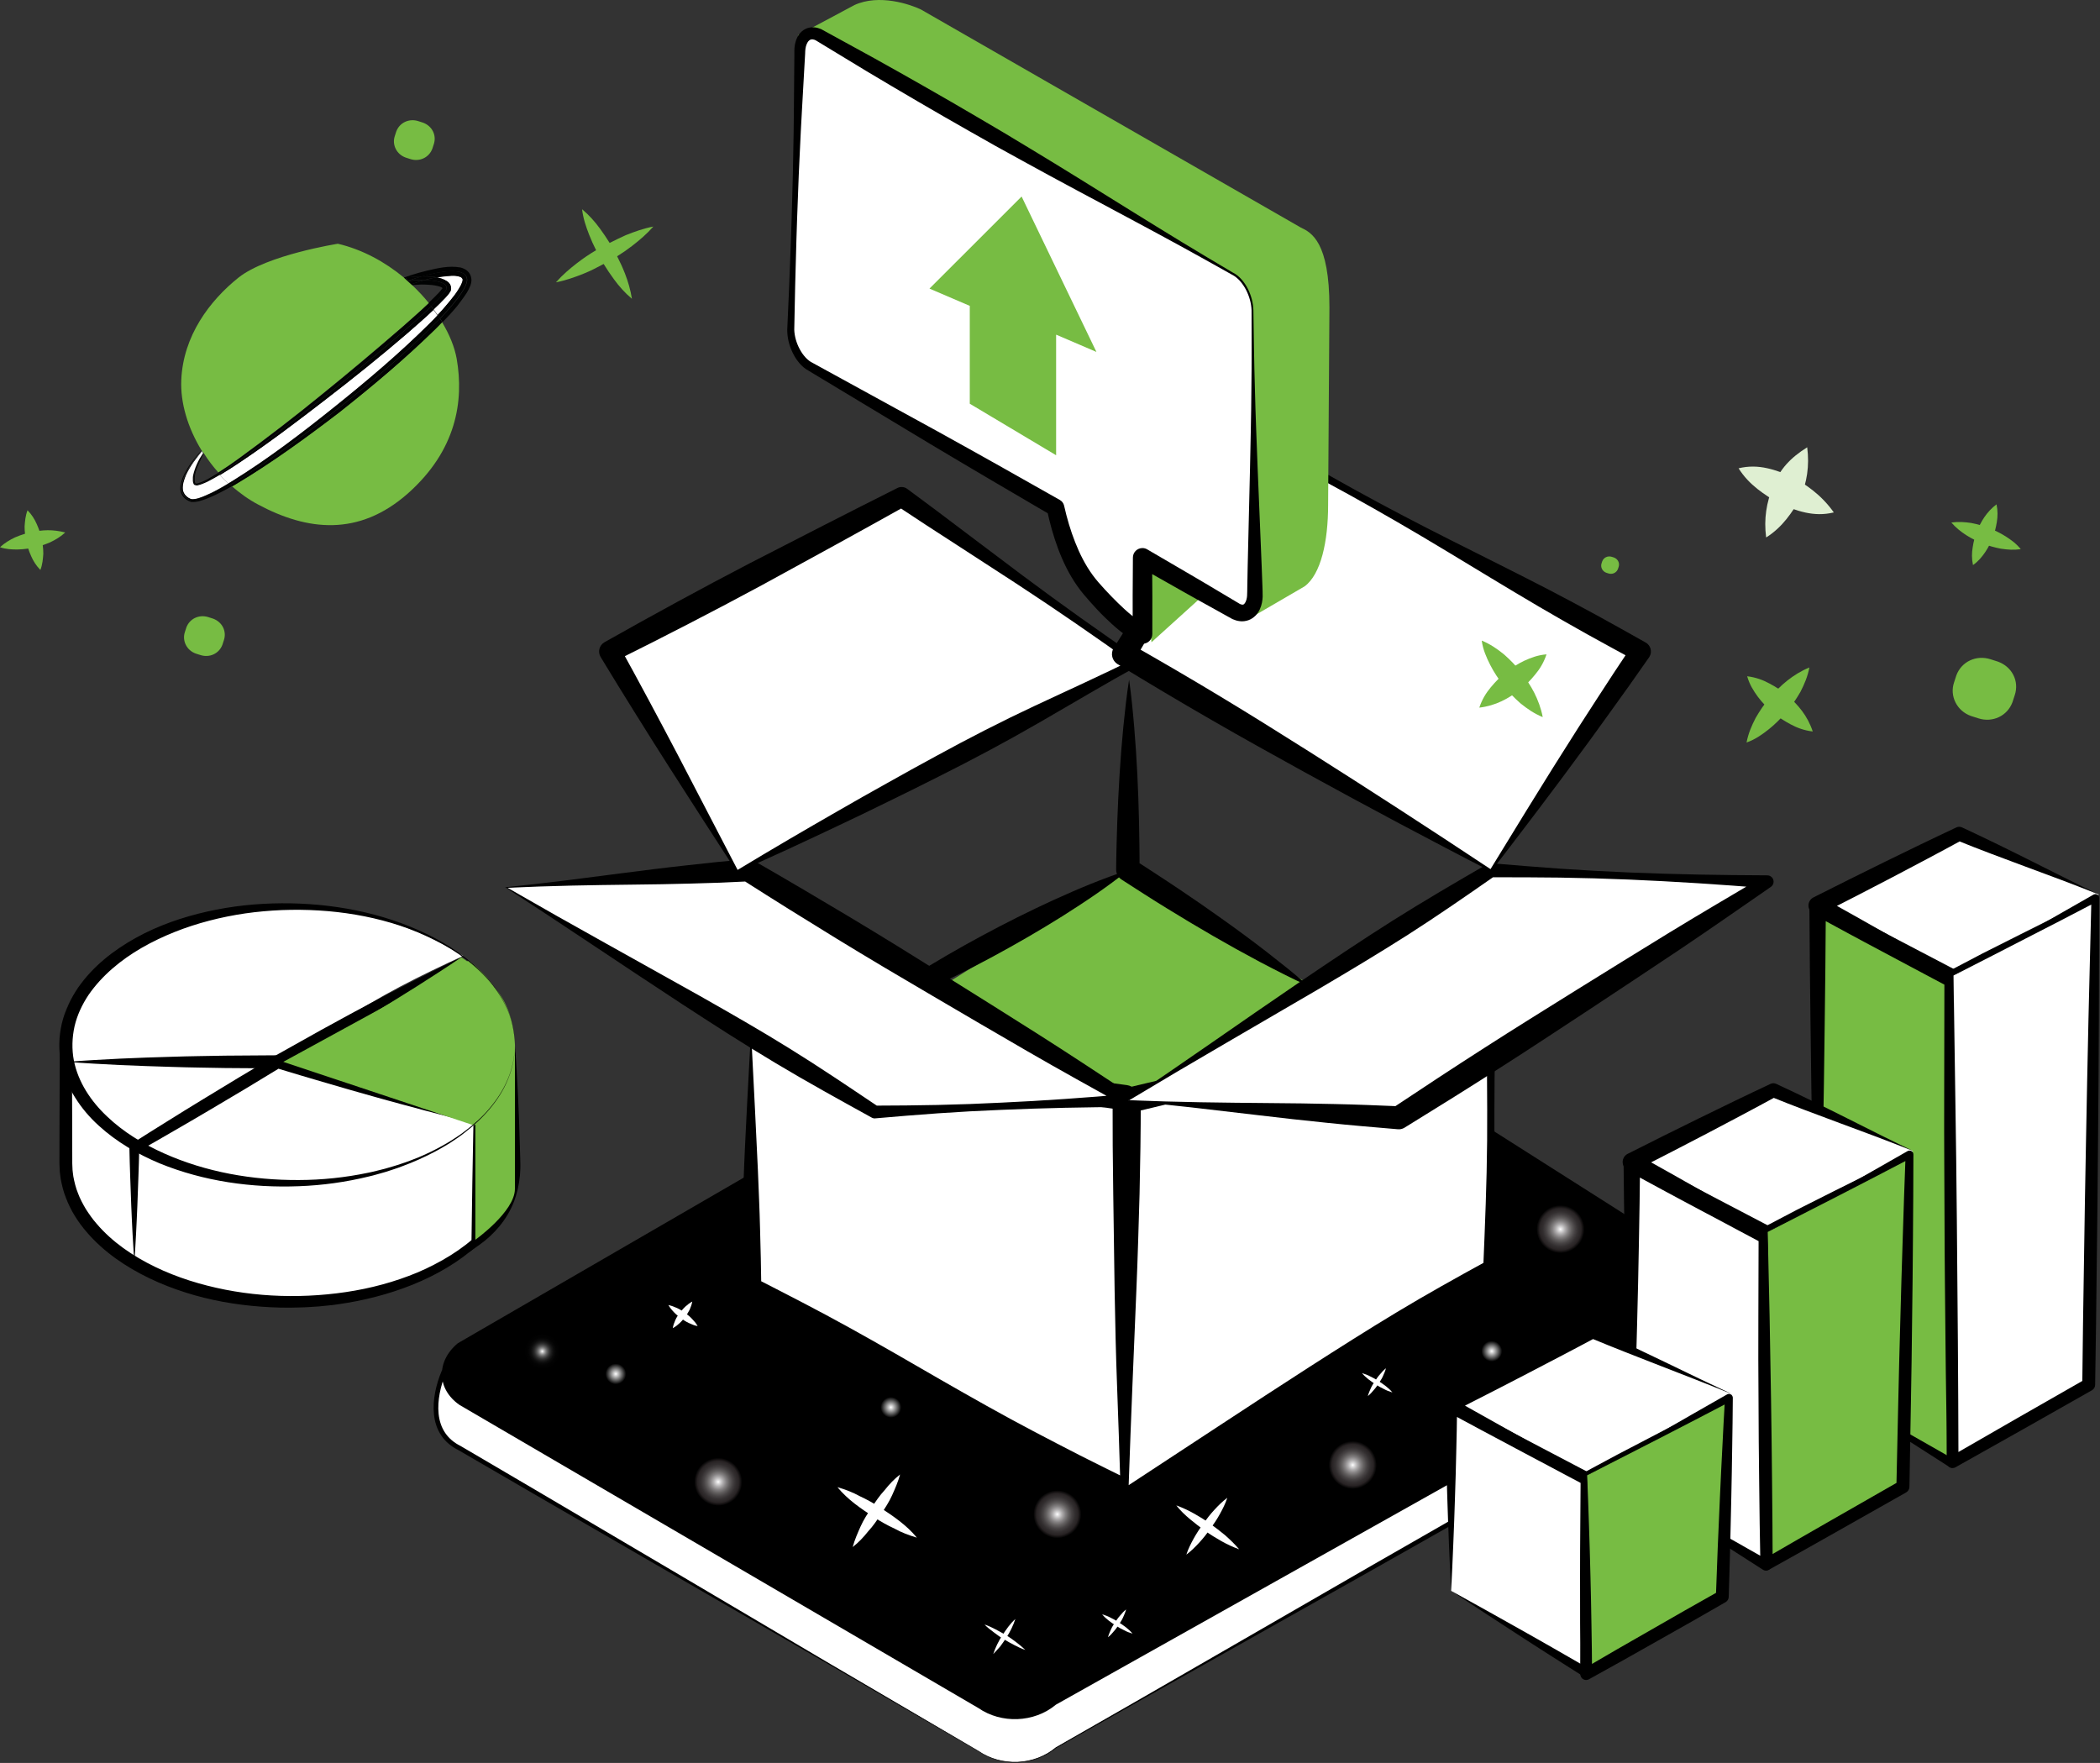 <?xml version="1.0" encoding="UTF-8"?> <svg xmlns="http://www.w3.org/2000/svg" width="374" height="314" viewBox="0 0 374 314" fill="none"><rect x="0" y="0" width="374" height="314" fill="#333333" stroke="none"/><path d="M373.8 159.322L348.92 148.5L323.705 161.289L347.237 174.405L373.8 159.322Z" fill="white"></path><path d="M373.8 159.322C371.553 158.432 369.349 157.574 367.167 156.749L360.726 154.354L354.504 152.023C352.448 151.259 350.444 150.448 348.426 149.641L349.479 149.609C347.405 150.727 345.34 151.865 343.252 152.96C341.173 154.069 339.09 155.169 337.002 156.26L330.728 159.518L324.436 162.738L324.492 159.863C328.417 162.044 332.327 164.249 336.228 166.472L342.068 169.828C344.007 170.965 345.956 172.079 347.885 173.23L346.575 173.235L353.087 169.814L359.77 166.449C362.036 165.321 364.347 164.174 366.678 162.99C369.027 161.811 371.39 160.585 373.8 159.322ZM373.8 159.322C371.782 160.571 369.717 161.858 367.633 163.191L361.262 167.269L354.667 171.445L347.899 175.565C347.508 175.803 347.042 175.803 346.664 175.607L346.589 175.57C344.595 174.535 342.623 173.463 340.637 172.415L334.709 169.212C330.766 167.064 326.832 164.896 322.912 162.711L322.907 162.706C322.124 162.268 321.845 161.28 322.283 160.497C322.446 160.203 322.693 159.979 322.973 159.835L329.288 156.665L335.622 153.533C337.738 152.494 339.854 151.459 341.98 150.438C344.096 149.404 346.235 148.411 348.361 147.399L348.417 147.371C348.743 147.218 349.111 147.227 349.414 147.367C351.544 148.364 353.683 149.357 355.776 150.392C357.869 151.422 359.957 152.443 361.994 153.473L367.992 156.484C369.959 157.462 371.898 158.409 373.8 159.322Z" fill="black"></path><path d="M323.707 246.165V161.616L347.915 174.406L347.58 260.591L323.707 246.165Z" fill="#77BC43"></path><path d="M323.705 246.164C323.505 239.229 323.328 232.256 323.174 225.246L322.95 214.713L322.764 204.142C322.629 197.085 322.54 190.005 322.452 182.916C322.349 175.827 322.293 168.724 322.247 161.62C322.242 160.814 322.89 160.157 323.696 160.152C323.939 160.152 324.167 160.208 324.367 160.311L324.395 160.325L330.482 163.457C332.515 164.496 334.533 165.563 336.551 166.617L348.679 172.965C349.233 173.254 349.546 173.823 349.546 174.41L349.41 195.957C349.382 203.14 349.261 210.322 349.182 217.505C349.112 224.687 348.963 231.869 348.842 239.052C348.786 242.641 348.707 246.234 348.623 249.823L348.376 260.595V260.632C348.366 261.065 348.007 261.406 347.574 261.396C347.425 261.392 347.285 261.345 347.168 261.275L335.32 253.696L323.705 246.164ZM323.705 246.164L335.964 253.067L347.989 259.914L346.782 260.59L346.618 249.814C346.563 246.22 346.511 242.631 346.483 239.038C346.418 231.855 346.325 224.673 346.311 217.491C346.292 210.308 346.222 203.126 346.25 195.943L346.288 174.396L347.154 175.841L335.073 169.404C333.06 168.327 331.042 167.265 329.042 166.174L323.025 162.911L325.174 161.616C325.127 168.602 325.071 175.589 324.969 182.594C324.88 189.595 324.791 196.605 324.656 203.643L324.465 214.209L324.241 224.813C324.083 231.893 323.906 239.005 323.705 246.164Z" fill="black"></path><path d="M347.913 173.747L347.745 260.426L371.986 246.63L373.166 159.951L347.913 173.747Z" fill="white"></path><path d="M347.914 173.748L348.235 195.575L348.389 206.444L348.505 217.276L348.687 238.879C348.748 246.071 348.771 253.249 348.794 260.431L347.228 259.517L359.314 252.559L371.423 245.637L370.845 246.616L370.976 235.78L371.143 224.943C371.26 217.719 371.353 210.499 371.507 203.274C371.656 196.05 371.768 188.83 371.945 181.606L372.472 159.942L373.502 160.562L367.191 163.857L360.815 167.134L354.402 170.434L347.914 173.748ZM347.914 173.748L354.057 170.163L360.27 166.57L366.52 162.948L372.835 159.345C373.166 159.159 373.586 159.271 373.772 159.602C373.833 159.709 373.861 159.825 373.861 159.942V159.965L373.8 181.634C373.786 188.858 373.698 196.083 373.651 203.307C373.609 210.531 373.507 217.756 373.423 224.976L373.297 235.812L373.134 246.649V246.653C373.129 247.073 372.896 247.436 372.556 247.628L360.419 254.502L348.263 261.34L348.254 261.345C347.75 261.629 347.112 261.447 346.828 260.944C346.734 260.781 346.692 260.599 346.692 260.426C346.739 253.16 346.79 245.894 346.883 238.637L347.149 216.903L347.308 206.066L347.503 195.262L347.914 173.748Z" fill="black"></path><path d="M70.309 24.239L70.575 23.419C71.158 21.844 72.85 21.051 74.486 21.573L75.329 21.844C76.951 22.426 77.786 24.081 77.263 25.666L76.998 26.486C76.415 28.061 74.723 28.858 73.087 28.332L72.239 28.061C70.617 27.483 69.792 25.768 70.309 24.239Z" fill="#77BC43"></path><path d="M348.002 121.568L348.417 120.291C349.321 117.84 351.959 116.605 354.5 117.42L355.814 117.84C358.34 118.744 359.641 121.326 358.825 123.792L358.41 125.069C357.506 127.52 354.868 128.76 352.328 127.94L351.013 127.52C348.482 126.616 347.201 123.95 348.002 121.568Z" fill="#77BC43"></path><path d="M285.228 100.343L285.345 99.984C285.601 99.294 286.342 98.949 287.055 99.178L287.424 99.294C288.132 99.55 288.5 100.273 288.272 100.967L288.155 101.326C287.899 102.016 287.158 102.366 286.445 102.133L286.077 102.016C285.368 101.76 285.005 101.009 285.228 100.343Z" fill="#77BC43"></path><path d="M32.924 112.582L33.19 111.762C33.773 110.186 35.465 109.394 37.101 109.916L37.944 110.186C39.566 110.769 40.401 112.424 39.879 114.008L39.613 114.829C39.03 116.404 37.338 117.201 35.702 116.674L34.854 116.404C33.237 115.821 32.412 114.111 32.924 112.582Z" fill="#77BC43"></path><path d="M81.334 63.894C82.639 71.426 81.306 80.207 72.618 87.912C63.883 95.607 54.706 94.544 45.985 89.869C44.275 88.97 42.751 87.856 41.296 86.607C41.52 86.448 41.739 86.341 41.954 86.234C48.409 82.416 54.491 77.942 60.439 73.393C66.349 68.788 72.1 63.955 77.442 58.655C77.861 58.236 78.29 57.774 78.71 57.355C80.084 59.625 80.965 61.853 81.334 63.894Z" fill="#77BC43"></path><path d="M80.187 53.58C79.488 54.442 78.696 55.285 77.95 56.134C77.717 55.794 77.479 55.458 77.246 55.118C77.955 54.456 78.677 53.747 79.348 53.03C79.6 52.731 79.898 52.438 80.173 51.995C80.248 51.86 80.36 51.78 80.341 51.333C80.318 51.179 80.304 50.983 80.234 50.82C80.094 50.499 79.842 50.256 79.618 50.117C79.003 49.711 78.388 49.548 77.815 49.445L77.861 49.455C78.733 49.268 79.637 49.184 80.481 49.138C81.329 49.091 82.224 49.306 82.364 49.627C82.625 49.823 82.261 50.741 81.79 51.445C81.329 52.158 80.756 52.894 80.187 53.58Z" fill="white"></path><path d="M78.877 51.273C78.877 51.273 78.868 51.319 78.849 51.417C78.849 51.417 78.859 51.37 78.812 51.361C78.812 51.361 78.812 51.361 78.821 51.314C78.831 51.263 78.868 51.319 78.877 51.273Z" fill="#010202"></path><path d="M75.578 49.888C76.249 49.715 76.925 49.538 77.787 49.399C78.36 49.501 78.924 49.655 79.591 50.07C79.814 50.21 80.066 50.452 80.206 50.773C80.276 50.932 80.336 51.142 80.313 51.286C80.332 51.734 80.22 51.813 80.145 51.948C79.861 52.438 79.619 52.689 79.32 52.983C78.649 53.701 77.931 54.409 77.218 55.071C77.111 54.852 76.943 54.675 76.78 54.498C78.565 52.796 79.609 51.654 79.577 51.305C79.511 50.205 77.442 49.93 75.578 49.888Z" fill="#010202"></path><path d="M75.153 49.221C78.118 48.373 82.667 47.469 83.128 49.571C83.398 50.801 81.497 53.421 78.337 56.744C78.178 56.52 78.071 56.301 77.908 56.124C78.691 55.327 79.446 54.428 80.145 53.57C80.714 52.885 81.287 52.148 81.721 51.389C82.191 50.685 82.555 49.762 82.294 49.571C82.154 49.249 81.254 49.039 80.411 49.081C79.562 49.128 78.663 49.212 77.791 49.398L77.745 49.389C77.46 49.338 77.218 49.296 76.971 49.3C76.384 49.245 75.792 49.235 75.153 49.221Z" fill="#010202"></path><path d="M75.153 49.221C75.745 49.231 76.384 49.245 76.962 49.301C77.199 49.343 77.498 49.347 77.735 49.389C76.92 49.538 76.202 49.706 75.526 49.879C74.249 49.846 73.093 49.981 72.692 50.009L72.645 50C73.056 49.925 73.96 49.548 75.153 49.221Z" fill="#010202"></path><path d="M75.578 49.888C74.851 50.102 74.119 50.317 73.224 50.648L72.739 50.065C73.14 49.99 74.291 49.902 75.578 49.888Z" fill="#010202"></path><path d="M75.153 49.221C73.96 49.548 73.014 49.869 72.692 50.009L72.212 49.38C73.214 49.315 74.165 49.24 75.153 49.221Z" fill="#010202"></path><path d="M76.85 50.759C75.391 50.643 74.799 50.638 73.34 50.815C73.088 50.573 72.837 50.331 72.534 50.079C72.534 50.079 72.534 50.079 72.58 50.088C72.627 50.098 72.674 50.107 72.734 50.065L73.219 50.648C74.118 50.317 74.846 50.102 75.573 49.888C77.437 49.93 79.511 50.205 79.548 51.342C79.586 51.692 78.542 52.838 76.752 54.535C76.589 54.358 76.468 54.19 76.314 53.961C76.966 53.342 77.633 52.67 78.239 52.041C78.481 51.789 78.686 51.482 78.817 51.305C78.817 51.305 78.817 51.305 78.807 51.351C78.807 51.351 78.798 51.398 78.845 51.407C78.863 51.314 78.873 51.263 78.873 51.263C78.873 51.263 78.873 51.263 78.863 51.309L78.854 51.356C78.807 51.347 78.765 51.291 78.728 51.235C78.337 50.978 77.572 50.839 76.85 50.759Z" fill="#010202"></path><path d="M72.697 50.009C72.688 50.056 72.641 50.047 72.594 50.042C72.636 50.051 72.636 50.051 72.697 50.009Z" fill="#010202"></path><path d="M73.341 50.816L72.073 49.65C72.245 49.781 72.422 49.911 72.585 50.088C72.832 50.331 73.084 50.573 73.341 50.816Z" fill="#010202"></path><path d="M71.858 49.464C73.652 48.802 75.624 48.271 77.521 47.87C78.439 47.688 79.409 47.52 80.443 47.511C80.984 47.511 81.473 47.548 82.047 47.651C82.564 47.795 83.254 48.066 83.669 48.783C83.855 49.114 83.939 49.473 83.967 49.874C83.953 50.219 83.902 50.503 83.804 50.783C83.613 51.291 83.384 51.743 83.109 52.186C82.564 53.025 81.986 53.757 81.403 54.54C80.583 55.528 79.725 56.455 78.821 57.378C78.663 57.154 78.556 56.935 78.392 56.758C81.557 53.435 83.454 50.816 83.184 49.585C82.727 47.478 78.173 48.387 75.209 49.236C74.221 49.254 73.224 49.319 72.217 49.436L72.697 50.065C72.65 50.056 72.594 50.098 72.594 50.098L72.548 50.089C72.385 49.911 72.207 49.781 72.035 49.65L71.858 49.464Z" fill="#010202"></path><path d="M41.003 86.36C51.415 80.296 69.695 65.842 78.337 56.749C78.495 56.973 78.602 57.192 78.766 57.369C78.337 57.835 77.917 58.25 77.498 58.669C72.115 63.913 66.363 68.742 60.495 73.407C54.547 77.956 48.474 82.384 42.01 86.248C41.786 86.406 41.567 86.514 41.352 86.621C41.166 86.537 41.087 86.425 41.003 86.36Z" fill="#010202"></path><path d="M59.637 72.41C53.816 77.08 47.868 81.629 41.539 85.567C41.264 85.716 40.984 85.912 40.653 86.099C40.15 85.614 39.595 85.12 39.148 84.593C40.42 83.838 41.697 83.032 42.881 82.207C48.041 78.748 53.014 74.959 57.936 71.165C62.863 67.367 67.705 63.461 72.427 59.429C74.007 58.04 75.647 56.609 77.19 55.16C77.423 55.5 77.67 55.789 77.894 56.176C77.409 56.679 76.915 57.234 76.384 57.728C71.159 62.901 65.459 67.739 59.637 72.41Z" fill="white"></path><path d="M78.337 56.744C69.649 65.828 51.364 80.287 41.003 86.355C40.914 86.29 40.84 86.178 40.705 86.103C40.98 85.954 41.306 85.768 41.59 85.572C47.92 81.634 53.867 77.085 59.688 72.414C65.51 67.744 71.215 62.906 76.5 57.644C76.985 57.141 77.516 56.642 78.01 56.092C78.066 56.301 78.225 56.53 78.337 56.744Z" fill="#010202"></path><path d="M39.031 84.425C48.251 78.688 69.239 61.811 76.799 54.596C76.966 54.773 77.083 54.941 77.237 55.169C75.685 56.665 74.053 58.049 72.473 59.438C67.742 63.517 62.909 67.381 57.983 71.174C53.061 74.973 48.087 78.758 42.928 82.216C41.697 83.032 40.467 83.843 39.194 84.603C39.111 84.537 39.069 84.481 39.031 84.425Z" fill="#010202"></path><path d="M35.894 80.212C33.419 76.166 32.104 71.692 32.286 67.679C32.622 59.802 37.348 53.552 42.475 49.445C47.593 45.386 60.177 43.414 60.177 43.414C64.577 44.454 68.567 46.654 71.913 49.422L72.076 49.599L73.344 50.764L73.391 50.774C74.486 51.809 75.479 52.876 76.364 53.971C74.812 55.467 73.176 56.898 71.536 58.329C66.865 62.37 62.097 66.392 57.306 70.261C52.51 74.181 47.583 77.975 42.591 81.61C41.398 82.482 40.158 83.34 38.881 84.146C37.94 83.088 37.059 81.946 36.332 80.776" fill="#77BC43"></path><path d="M76.808 54.549C69.248 61.764 48.251 78.692 39.041 84.379C39.003 84.323 38.915 84.257 38.877 84.201C40.154 83.395 41.394 82.533 42.587 81.666C47.579 78.03 52.506 74.232 57.302 70.317C62.149 66.406 66.862 62.426 71.532 58.385C73.121 56.944 74.808 55.523 76.36 54.027C76.524 54.199 76.64 54.372 76.808 54.549Z" fill="#010202"></path><path d="M38.126 77.951C38.117 77.998 38.117 77.998 38.061 78.04C38.07 77.993 38.117 77.998 38.126 77.951Z" fill="#77BC43"></path><path d="M36.271 80.874C36.225 80.865 36.234 80.818 36.234 80.818L36.271 80.874Z" fill="#010202"></path><path d="M35.88 80.31L35.843 80.254L35.88 80.31Z" fill="#010202"></path><path d="M34.59 86.089C34.193 84.738 35.228 82.556 36.239 80.766L36.277 80.822C36.072 81.13 35.909 81.494 35.745 81.862C35.424 82.542 35.098 83.274 34.874 83.973C34.757 84.346 34.687 84.728 34.678 85.073C34.664 85.418 34.673 85.912 34.795 86.08C34.967 86.21 35.391 86.038 35.764 85.907C36.132 85.777 36.463 85.591 36.785 85.451C37.442 85.078 38.104 84.7 38.77 84.281C38.826 84.243 38.826 84.243 38.882 84.202C38.919 84.257 39.008 84.323 39.045 84.379C36.435 85.977 34.776 86.714 34.59 86.089Z" fill="#010202"></path><path d="M36.239 80.767C35.227 82.556 34.202 84.691 34.589 86.089C34.771 86.714 36.435 85.978 39.031 84.425C39.068 84.481 39.157 84.547 39.194 84.603C39.138 84.644 39.082 84.682 38.975 84.71C38.308 85.134 37.646 85.507 36.952 85.824C36.574 86.001 36.243 86.187 35.885 86.271C35.516 86.402 35.13 86.63 34.589 86.332C34.286 85.833 34.393 85.507 34.374 85.059C34.444 84.677 34.514 84.295 34.636 83.876C34.868 83.13 35.199 82.398 35.568 81.727C35.777 81.424 35.987 81.065 36.239 80.767C36.192 80.757 36.192 80.757 36.239 80.767Z" fill="#010202"></path><path d="M32.524 87.147C32.431 86.294 32.739 85.409 33.093 84.537C33.494 83.675 33.974 82.92 34.514 82.132C34.971 81.522 35.423 80.916 35.927 80.315C36.006 80.426 36.076 80.59 36.155 80.701C35.945 81.056 35.731 81.415 35.526 81.722C35.158 82.393 34.831 83.125 34.598 83.871C34.482 84.244 34.365 84.617 34.337 85.055C34.356 85.502 34.249 85.828 34.552 86.327C35.092 86.621 35.484 86.346 35.847 86.266C36.216 86.136 36.593 85.959 36.915 85.819C37.623 85.456 38.28 85.078 38.938 84.705C38.993 84.668 39.05 84.626 39.157 84.598C39.604 85.125 40.154 85.614 40.662 86.103C39.334 86.9 38.019 87.646 36.63 88.238C35.829 88.588 34.873 88.956 34.09 88.914C33.373 88.732 32.617 88.005 32.524 87.147Z" fill="white"></path><path d="M33.136 84.598C32.791 85.423 32.483 86.304 32.567 87.208C32.66 88.061 33.425 88.741 34.18 88.928C35.009 88.979 35.913 88.602 36.72 88.252C38.109 87.665 39.428 86.914 40.752 86.117C40.831 86.229 40.915 86.294 41.05 86.369C37.465 88.485 34.809 89.534 33.811 89.058C30.544 87.483 33.555 83.097 35.927 80.319L35.965 80.375C35.461 80.976 35.009 81.582 34.553 82.193C34.026 82.934 33.536 83.731 33.136 84.598Z" fill="#010202"></path><path d="M35.88 80.31C33.457 83.079 30.441 87.516 33.764 89.049C34.762 89.525 37.428 88.425 41.003 86.36C41.128 86.481 41.217 86.546 41.301 86.612C39.879 87.39 38.458 88.168 36.915 88.779C36.015 89.11 35.111 89.487 34.044 89.394C33.009 89.11 32.221 88.275 32.119 87.222C32.054 86.225 32.422 85.255 32.818 84.439C33.27 83.582 33.755 82.785 34.333 82.049C34.846 81.401 35.344 80.799 35.838 80.249C35.885 80.259 35.885 80.259 35.88 80.31Z" fill="#010202"></path><path d="M109.908 45.647C110.817 45.083 111.712 44.463 112.584 43.792C113.926 42.753 115.18 41.685 116.359 40.352C114.63 40.683 113.031 41.252 111.461 41.881C110.486 42.319 109.526 42.785 108.575 43.27C108.039 42.403 107.471 41.569 106.856 40.725C105.937 39.467 104.935 38.334 103.667 37.267C103.845 38.851 104.348 40.334 104.912 41.783C105.289 42.753 105.704 43.661 106.161 44.566C105.014 45.237 103.882 46.001 102.787 46.845C101.444 47.884 100.19 48.952 99.011 50.285C100.74 49.949 102.339 49.38 103.91 48.756C105.154 48.257 106.338 47.647 107.508 47.017C108.077 47.954 108.692 48.849 109.354 49.758C110.272 51.016 111.274 52.149 112.542 53.216C112.304 51.664 111.857 50.15 111.297 48.7C110.878 47.637 110.416 46.635 109.908 45.647Z" fill="#77BC43"></path><path d="M8.488 94.438C8.003 94.442 7.509 94.479 7.019 94.54C6.875 94.13 6.716 93.724 6.535 93.323C6.162 92.475 5.658 91.655 4.903 90.886C4.516 91.893 4.451 92.829 4.381 93.771C4.377 94.209 4.405 94.638 4.456 95.067C3.845 95.249 3.253 95.468 2.675 95.715C1.715 96.181 0.83 96.693 0 97.462C1.067 97.835 2.135 97.877 3.127 97.868C3.757 97.863 4.395 97.798 5.024 97.705C5.178 98.171 5.36 98.628 5.56 99.08C5.933 99.928 6.437 100.748 7.192 101.517C7.579 100.511 7.644 99.574 7.714 98.632C7.718 98.115 7.677 97.602 7.611 97.099C8.063 96.945 8.501 96.777 8.94 96.591C9.9 96.125 10.785 95.612 11.615 94.843C10.492 94.549 9.476 94.433 8.488 94.438Z" fill="#77BC43"></path><path d="M174.248 311.896L81.827 257.904C74.51 254.287 79.007 244.42 79.007 244.42L200.997 177.723C204.88 174.479 211.307 174.129 215.353 176.944L307.224 230.167C307.224 230.167 310.598 240.034 301.603 246.611L188.054 311.295C184.176 314.539 178.299 314.711 174.248 311.896Z" fill="white"></path><path d="M174.225 311.934L147.789 296.558L121.305 281.266L94.841 265.95L81.622 258.269C80.457 257.695 79.343 256.815 78.593 255.687C77.828 254.563 77.423 253.24 77.288 251.921C77.148 250.602 77.255 249.278 77.498 247.996C77.749 246.71 78.113 245.475 78.635 244.253L78.686 244.132L78.807 244.067L94.067 235.747L109.345 227.465L139.907 210.909L170.417 194.265L200.881 177.528L200.844 177.551C202.857 175.869 205.449 174.983 208.035 174.825C209.336 174.745 210.646 174.853 211.918 175.16C213.186 175.468 214.412 175.985 215.498 176.731L215.479 176.722L261.496 203.195L307.467 229.744L307.634 229.842L307.686 230.014C308.161 231.594 308.338 233.16 308.329 234.764C308.315 236.358 308.054 237.957 307.55 239.476C307.047 240.995 306.278 242.426 305.309 243.699C304.33 244.962 303.165 246.071 301.883 247.013L301.859 247.027L301.836 247.041L273.442 263.195L245.01 279.285L216.537 295.3L202.303 303.312L188.087 311.361L188.096 311.352C186.185 312.95 183.724 313.831 181.245 313.925C178.779 314.032 176.257 313.356 174.225 311.934ZM174.277 311.86C176.304 313.263 178.802 313.915 181.254 313.808C183.706 313.706 186.134 312.82 188.012 311.24L188.017 311.235L188.022 311.231L202.195 303.111L216.346 294.955L244.647 278.632L272.99 262.384L301.365 246.197L301.319 246.225C302.531 245.33 303.626 244.286 304.544 243.102C305.448 241.914 306.161 240.581 306.632 239.164C307.098 237.747 307.341 236.251 307.355 234.75C307.369 233.263 307.178 231.72 306.763 230.331L306.982 230.597L261.081 203.923L215.227 177.174L215.218 177.169L215.209 177.164C213.158 175.738 210.571 175.179 208.077 175.314C205.579 175.454 203.076 176.302 201.147 177.901L201.128 177.915L201.109 177.924L170.576 194.536L140.093 211.24L109.662 228.033L94.445 236.428L79.208 244.785L79.385 244.598C78.905 245.722 78.546 246.943 78.313 248.159C78.085 249.38 77.987 250.625 78.117 251.841C78.243 253.053 78.616 254.237 79.292 255.225C79.968 256.223 80.909 256.987 82.023 257.542L95.214 265.288L121.566 280.828L147.9 296.39L174.277 311.86Z" fill="black"></path><path d="M174.249 304.225L81.828 250.228C77.778 247.413 77.642 242.5 81.52 239.256L200.993 170.047C204.876 166.803 211.303 166.453 215.349 169.268L305.523 226.551C309.574 229.366 309.709 234.279 305.831 237.523L188.055 303.619C184.177 306.867 178.299 307.035 174.249 304.225Z" fill="black"></path><path d="M209.492 268.131C210.61 268.527 211.661 269.027 212.632 269.571C213.637 270.139 214.585 270.718 215.522 271.388C216.459 272.059 217.339 272.74 218.231 273.479C219.1 274.252 219.912 275.036 220.69 275.946C219.572 275.549 218.522 275.05 217.551 274.505C216.546 273.937 215.598 273.358 214.66 272.688C213.723 272.018 212.843 271.336 211.952 270.598C211.06 269.859 210.213 269.052 209.492 268.131Z" fill="white"></path><path d="M211.28 276.896C211.629 275.848 212.093 274.924 212.614 273.99C213.112 273.089 213.701 272.2 214.302 271.368C214.903 270.535 215.561 269.692 216.265 268.927C216.968 268.163 217.706 267.422 218.582 266.771C218.232 267.819 217.768 268.743 217.248 269.677C216.75 270.578 216.16 271.467 215.559 272.299C214.958 273.132 214.301 273.975 213.597 274.74C212.893 275.504 212.155 276.245 211.28 276.896Z" fill="white"></path><path d="M175.345 289.349C176.041 289.564 176.669 289.882 177.332 290.223C177.96 290.54 178.599 290.915 179.205 291.267C179.81 291.619 180.404 292.062 180.964 292.482C181.524 292.903 182.096 293.38 182.611 293.869C181.915 293.654 181.287 293.336 180.624 292.995C179.996 292.678 179.357 292.303 178.751 291.951C178.146 291.599 177.552 291.156 176.992 290.736C176.432 290.315 175.837 289.872 175.345 289.349Z" fill="white"></path><path d="M176.891 294.608C177.094 294.004 177.331 293.423 177.603 292.864C177.874 292.306 178.18 291.77 178.52 291.257C178.86 290.744 179.2 290.231 179.574 289.74C179.948 289.25 180.357 288.783 180.834 288.36C180.631 288.964 180.394 289.545 180.122 290.104C179.851 290.662 179.545 291.198 179.205 291.711C178.865 292.224 178.525 292.737 178.151 293.228C177.765 293.661 177.357 294.128 176.891 294.608Z" fill="white"></path><path d="M119.035 232.441C119.594 232.565 120.108 232.758 120.599 232.985C121.089 233.212 121.535 233.507 121.981 233.802C122.404 234.132 122.826 234.461 123.204 234.859C123.582 235.257 123.959 235.655 124.246 236.19C123.665 236.1 123.174 235.873 122.683 235.646C122.192 235.419 121.746 235.124 121.301 234.829C120.878 234.499 120.455 234.17 120.077 233.772C119.665 233.351 119.31 232.919 119.035 232.441Z" fill="white"></path><path d="M119.813 236.553C119.913 236.029 120.082 235.55 120.286 235.095C120.489 234.639 120.761 234.228 121.068 233.841C121.374 233.453 121.68 233.065 122.055 232.723C122.43 232.381 122.839 232.061 123.294 231.821C123.193 232.345 123.024 232.824 122.821 233.28C122.583 233.713 122.345 234.146 122.039 234.534C121.733 234.921 121.426 235.309 121.052 235.651C120.677 235.993 120.325 236.302 119.813 236.553Z" fill="white"></path><path d="M196.284 287.526C196.821 287.685 197.334 287.877 197.802 288.138C198.293 288.365 198.762 288.626 199.207 288.922C199.653 289.217 200.098 289.512 200.521 289.842C200.944 290.171 201.344 290.535 201.699 290.967C201.163 290.809 200.65 290.616 200.181 290.355C199.69 290.128 199.222 289.867 198.777 289.572C198.331 289.276 197.885 288.981 197.462 288.652C197.04 288.322 196.639 287.958 196.284 287.526Z" fill="white"></path><path d="M197.326 291.61C197.461 291.109 197.664 290.653 197.868 290.197C198.071 289.742 198.343 289.331 198.615 288.921C198.887 288.51 199.159 288.1 199.5 287.735C199.806 287.347 200.146 286.982 200.556 286.663C200.421 287.164 200.217 287.62 200.014 288.076C199.81 288.531 199.538 288.942 199.266 289.352C198.994 289.763 198.722 290.173 198.382 290.538C198.076 290.926 197.735 291.291 197.326 291.61Z" fill="white"></path><path d="M242.564 244.567C243.1 244.726 243.613 244.918 244.082 245.179C244.573 245.406 245.041 245.667 245.486 245.963C245.932 246.258 246.378 246.553 246.801 246.883C247.224 247.212 247.624 247.576 247.979 248.008C247.442 247.85 246.929 247.657 246.461 247.396C245.97 247.169 245.501 246.908 245.056 246.613C244.61 246.317 244.165 246.022 243.742 245.693C243.319 245.363 242.919 244.999 242.564 244.567Z" fill="white"></path><path d="M243.605 248.651C243.74 248.15 243.944 247.694 244.147 247.238C244.351 246.783 244.622 246.372 244.894 245.962C245.166 245.551 245.438 245.141 245.779 244.776C246.085 244.388 246.426 244.023 246.835 243.704C246.7 244.205 246.497 244.661 246.293 245.117C246.09 245.573 245.818 245.983 245.546 246.393C245.274 246.804 245.002 247.214 244.661 247.579C244.355 247.967 244.014 248.332 243.605 248.651Z" fill="white"></path><path d="M149.143 264.881C150.544 265.295 151.885 265.798 153.109 266.48C154.391 267.073 155.614 267.755 156.779 268.526C157.943 269.298 159.107 270.069 160.212 270.93C161.317 271.791 162.362 272.741 163.289 273.87C161.889 273.456 160.547 272.953 159.323 272.27C158.041 271.678 156.818 270.996 155.654 270.224C154.489 269.453 153.325 268.681 152.22 267.821C151.116 266.96 150.07 266.01 149.143 264.881Z" fill="white"></path><path d="M151.862 275.547C152.215 274.237 152.746 273.046 153.278 271.855C153.809 270.664 154.52 269.592 155.23 268.52C155.941 267.448 156.651 266.375 157.541 265.422C158.341 264.409 159.231 263.455 160.3 262.62C159.947 263.93 159.416 265.121 158.884 266.312C158.353 267.503 157.642 268.575 156.932 269.647C156.221 270.72 155.511 271.792 154.621 272.745C153.821 273.758 152.931 274.712 151.862 275.547Z" fill="white"></path><path d="M108.608 246.338C109.498 246.927 110.696 246.685 111.285 245.798C111.873 244.91 111.629 243.712 110.739 243.123C109.849 242.533 108.651 242.775 108.063 243.663C107.474 244.55 107.719 245.748 108.608 246.338Z" fill="url(#paint0_radial)"></path><path d="M157.612 252.283C158.502 252.872 159.7 252.631 160.289 251.743C160.877 250.855 160.633 249.658 159.743 249.068C158.853 248.478 157.655 248.72 157.067 249.608C156.478 250.496 156.723 251.693 157.612 252.283Z" fill="url(#paint1_radial)"></path><path d="M264.612 242.283C265.502 242.872 266.7 242.631 267.289 241.743C267.877 240.855 267.633 239.658 266.743 239.068C265.853 238.478 264.655 238.72 264.067 239.608C263.478 240.496 263.723 241.693 264.612 242.283Z" fill="url(#paint2_radial)"></path><path d="M185.963 273.252C187.931 274.557 190.583 274.022 191.885 272.057C193.186 270.093 192.646 267.443 190.677 266.138C188.708 264.833 186.057 265.368 184.755 267.333C183.453 269.297 183.994 271.947 185.963 273.252Z" fill="url(#paint3_radial)"></path><path d="M238.566 264.477C240.535 265.781 243.186 265.246 244.488 263.282C245.79 261.317 245.249 258.667 243.281 257.363C241.312 256.058 238.66 256.593 237.359 258.557C236.057 260.522 236.597 263.172 238.566 264.477Z" fill="url(#paint4_radial)"></path><path d="M125.566 267.477C127.535 268.781 130.186 268.246 131.488 266.282C132.79 264.317 132.249 261.667 130.281 260.363C128.312 259.058 125.66 259.593 124.359 261.557C123.057 263.522 123.597 266.172 125.566 267.477Z" fill="url(#paint5_radial)"></path><path d="M275.566 222.477C277.535 223.781 280.186 223.246 281.488 221.282C282.79 219.317 282.249 216.667 280.281 215.363C278.312 214.058 275.66 214.593 274.359 216.557C273.057 218.522 273.597 221.172 275.566 222.477Z" fill="url(#paint6_radial)"></path><path d="M94.738 243.447C96.272 244.463 98.337 244.047 99.351 242.517C100.365 240.987 99.944 238.923 98.41 237.907C96.877 236.891 94.812 237.307 93.798 238.837C92.784 240.367 93.205 242.431 94.738 243.447Z" fill="url(#paint7_radial)"></path><path d="M340.707 204.998L315.827 194.176L290.612 206.965L314.145 220.081L340.707 204.998Z" fill="white"></path><path d="M340.708 204.999C338.461 204.109 336.256 203.251 334.075 202.426L327.634 200.03L321.411 197.7C319.356 196.936 317.352 196.125 315.334 195.318L316.387 195.286C314.313 196.404 312.248 197.541 310.16 198.637C308.081 199.746 305.998 200.846 303.91 201.937L297.636 205.195L291.344 208.415L291.4 205.54C295.324 207.721 299.235 209.926 303.136 212.149L308.976 215.505C310.915 216.642 312.863 217.756 314.793 218.907L313.483 218.912L319.994 215.491L326.678 212.125C328.943 210.998 331.255 209.851 333.586 208.667C335.935 207.488 338.298 206.262 340.708 204.999ZM340.708 204.999C338.689 206.248 336.625 207.534 334.541 208.867L328.17 212.946L321.575 217.122L314.807 221.242C314.415 221.48 313.949 221.48 313.572 221.284L313.497 221.247C311.502 220.212 309.531 219.14 307.545 218.091L301.617 214.889C297.673 212.741 293.74 210.573 289.82 208.387L289.815 208.383C289.032 207.945 288.752 206.957 289.191 206.173C289.354 205.88 289.601 205.656 289.88 205.512L296.196 202.342L302.53 199.21C304.646 198.171 306.762 197.136 308.888 196.115C311.004 195.081 313.143 194.088 315.268 193.076L315.324 193.048C315.65 192.895 316.019 192.904 316.322 193.044C318.452 194.041 320.591 195.034 322.684 196.069C324.777 197.099 326.865 198.119 328.901 199.149L334.9 202.16C336.867 203.139 338.806 204.085 340.708 204.999Z" fill="black"></path><path d="M290.611 264.342V207.293L314.82 220.082L314.484 278.768L290.611 264.342Z" fill="white"></path><path d="M290.612 264.341C290.411 259.699 290.234 255.015 290.08 250.298L289.857 243.204L289.67 236.068C289.535 231.305 289.447 226.513 289.358 221.717C289.255 216.921 289.2 212.111 289.153 207.296C289.144 206.495 289.791 205.833 290.593 205.828C290.836 205.828 291.064 205.884 291.269 205.987L291.302 206.005L297.389 209.137C299.421 210.177 301.439 211.244 303.457 212.297L315.585 218.646C316.14 218.935 316.457 219.508 316.452 220.095L316.326 234.768L316.251 242.104L316.13 249.44C316.051 254.33 315.976 259.219 315.846 264.113C315.734 269.002 315.622 273.891 315.459 278.781V278.832C315.44 279.359 315.002 279.769 314.476 279.75C314.298 279.745 314.131 279.689 313.996 279.601L308.039 275.784L302.152 271.957L296.34 268.14L290.612 264.341ZM290.612 264.341L296.829 267.762L302.954 271.16L309.004 274.544L314.984 277.942L313.52 278.762C313.413 273.873 313.357 268.979 313.301 264.089C313.227 259.2 313.208 254.306 313.185 249.417L313.147 242.081L313.157 234.744L313.199 220.072L314.065 221.521L301.984 215.085C299.971 214.008 297.953 212.945 295.953 211.855L289.936 208.592L292.085 207.296C292.038 211.99 291.982 216.688 291.88 221.4C291.791 226.112 291.702 230.829 291.567 235.574L291.376 242.701L291.152 249.869C290.989 254.651 290.812 259.475 290.612 264.341Z" fill="black"></path><path d="M91.699 186.108C91.699 186.108 91.699 201.41 91.699 207.231C91.699 212.419 89.685 217.29 84.656 220.813L84.661 200.072C89.098 196.111 91.699 191.296 91.699 186.108Z" fill="white"></path><path d="M91.698 186.108C91.955 189.198 92.109 192.288 92.267 195.373C92.402 198.464 92.528 201.554 92.603 204.639L92.668 206.956C92.686 207.333 92.672 207.757 92.672 208.158C92.654 208.564 92.635 208.969 92.598 209.379C92.444 211.006 92.081 212.623 91.479 214.171C90.249 217.261 87.993 219.89 85.322 221.763L83.477 223.059L83.49 220.808L83.523 215.62C83.532 213.891 83.537 212.162 83.579 210.433L83.672 205.245L83.826 200.058L83.84 199.661L84.106 199.433C85.099 198.585 86.054 197.695 86.916 196.716C87.783 195.742 88.562 194.688 89.242 193.57C90.598 191.351 91.484 188.802 91.698 186.108ZM91.698 186.108C91.801 187.45 91.726 188.82 91.447 190.163C91.186 191.51 90.724 192.815 90.137 194.064C89.554 195.317 88.813 196.492 87.979 197.597C87.145 198.701 86.222 199.741 85.215 200.687L85.495 200.062L85.644 205.25L85.737 210.437C85.774 212.167 85.779 213.896 85.788 215.625L85.816 220.813L83.985 219.857C86.39 218.217 88.31 215.97 89.447 213.332C90.011 212.013 90.384 210.605 90.575 209.16C90.617 208.797 90.65 208.433 90.678 208.07L90.724 206.956L90.794 204.639C90.873 201.549 90.999 198.459 91.13 195.373C91.288 192.288 91.442 189.198 91.698 186.108Z" fill="black"></path><path d="M91.699 186.109C91.699 191.297 89.098 196.107 84.661 200.073V221.196C77.451 227.652 65.383 231.879 51.713 231.879C40.914 231.879 31.126 229.246 23.929 224.953C16.407 220.479 11.727 214.191 11.727 207.232C11.727 200.963 11.727 186.109 11.727 186.109C11.727 186.109 21.333 184.902 31.694 183.904C39.045 183.196 46.768 182.585 51.713 182.585C54.141 182.585 57.115 182.716 60.336 182.926C73.852 183.811 91.699 186.109 91.699 186.109Z" fill="white"></path><path d="M91.699 186.108C91.769 188.797 91.098 191.505 89.863 193.92C88.623 196.339 86.88 198.478 84.89 200.328L85.006 200.072L85.202 210.634L85.356 221.195L85.36 221.498L85.127 221.713C81.711 224.812 77.67 227.133 73.428 228.839C69.178 230.54 64.717 231.673 60.191 232.307L59.343 232.428L58.49 232.517L56.784 232.689C55.642 232.75 54.505 232.862 53.363 232.871C51.079 232.964 48.791 232.894 46.512 232.731C41.953 232.395 37.409 231.608 33.028 230.205C28.656 228.811 24.414 226.868 20.625 224.16C18.737 222.803 16.976 221.242 15.438 219.447C13.899 217.662 12.604 215.625 11.751 213.374C11.299 212.26 11.014 211.081 10.8 209.897C10.735 209.296 10.623 208.699 10.618 208.093L10.585 207.189V206.346L10.599 199.597L10.651 186.099L10.655 185.125L11.597 185.027L31.597 182.953C34.934 182.664 38.281 182.398 41.627 182.188C44.978 181.978 48.33 181.806 51.718 181.843C58.472 181.988 65.127 182.696 71.788 183.447C78.439 184.23 85.081 185.092 91.699 186.108ZM91.699 186.108C85.034 185.455 78.374 184.812 71.704 184.295C68.371 184.034 65.034 183.815 61.697 183.628C58.364 183.437 55.027 183.288 51.713 183.325C48.404 183.391 45.072 183.628 41.748 183.899C38.42 184.174 35.097 184.5 31.774 184.854L11.858 187.185L12.804 186.113L12.855 199.611L12.869 206.36V207.203L12.902 207.986C12.902 208.508 13.009 209.021 13.06 209.538C13.256 210.559 13.498 211.58 13.899 212.554C14.263 213.537 14.766 214.47 15.307 215.378C15.885 216.269 16.491 217.145 17.199 217.947C18.588 219.578 20.206 221.027 21.963 222.3C25.496 224.84 29.523 226.718 33.708 228.065C42.102 230.75 51.149 231.426 59.93 230.359C64.326 229.832 68.67 228.82 72.804 227.254C74.878 226.49 76.873 225.525 78.793 224.449C80.709 223.363 82.54 222.118 84.2 220.683L83.967 221.2L84.121 210.638L84.316 200.077L84.321 199.918L84.433 199.82C86.437 198.086 88.218 196.064 89.518 193.743C90.166 192.582 90.706 191.356 91.075 190.074C91.452 188.788 91.666 187.455 91.699 186.108Z" fill="black"></path><path d="M48.035 189.776C40.051 188.872 31.997 188.555 23.966 188.834C20.27 188.965 16.569 189.216 12.883 188.946C12.552 188.923 12.183 188.876 11.955 188.634C11.792 188.457 11.731 188.214 11.68 187.981C11.088 185.273 10.869 182.365 11.894 179.787C12.561 178.109 13.712 176.674 14.933 175.341C23.211 166.327 37.473 162.276 49.699 161.717C61.925 161.158 72.043 163.889 82.498 170.251C74.877 173.742 67.331 177.471 60.424 182.216C56.061 185.213 51.829 188.676 46.725 190.074" fill="white"></path><path d="M82.143 170.517L50.459 189.128L84.66 200.193V220.813C84.66 220.813 91.703 215.784 91.703 211.762C91.703 207.739 91.703 187.618 91.703 187.618C91.703 187.618 92.206 180.575 88.184 176.05C84.162 171.524 82.143 170.517 82.143 170.517Z" fill="#77BC43"></path><path d="M84.66 200.072C81.663 199.359 78.68 198.599 75.712 197.807C74.225 197.42 72.738 197.014 71.256 196.609C69.773 196.199 68.287 195.807 66.809 195.383C63.854 194.539 60.89 193.724 57.944 192.838C54.998 191.966 52.043 191.114 49.107 190.205L50.025 190.093L43.663 193.952L37.264 197.751C35.138 199.028 32.976 200.254 30.836 201.503C28.697 202.756 26.539 203.982 24.376 205.203L24.8 204.453C24.759 206.159 24.721 207.869 24.651 209.575L24.465 214.698C24.386 216.404 24.325 218.114 24.227 219.82C24.143 221.526 24.036 223.236 23.919 224.942C23.803 223.236 23.701 221.526 23.612 219.82C23.514 218.114 23.453 216.404 23.374 214.698L23.188 209.575C23.122 207.869 23.085 206.159 23.043 204.453L23.029 203.978L23.467 203.698C25.56 202.365 27.658 201.037 29.769 199.732C31.88 198.426 33.973 197.098 36.103 195.821L42.465 191.957L48.86 188.149L49.298 187.888L49.778 188.037C52.71 188.951 55.628 189.92 58.55 190.876C61.477 191.817 64.381 192.824 67.294 193.803C68.753 194.292 70.198 194.81 71.652 195.313C73.106 195.816 74.556 196.324 76.001 196.851C78.904 197.9 81.789 198.962 84.66 200.072Z" fill="black"></path><path d="M82.144 170.517C79.548 172.293 76.9 173.976 74.253 175.668C71.596 177.336 68.93 178.995 66.246 180.613C63.575 182.258 60.862 183.829 58.168 185.432L50.026 190.14L49.76 190.293H49.452L40.098 190.228C36.98 190.163 33.862 190.14 30.744 190.032C27.625 189.953 24.507 189.827 21.389 189.697C18.271 189.538 15.153 189.385 12.035 189.128C15.153 188.872 18.271 188.718 21.389 188.555C24.507 188.42 27.625 188.294 30.744 188.219C33.862 188.112 36.98 188.089 40.098 188.024L49.452 187.958L48.874 188.112L57.078 183.516C59.832 182.02 62.568 180.492 65.346 179.033C68.11 177.551 70.897 176.106 73.684 174.675C76.49 173.262 79.291 171.846 82.144 170.517Z" fill="black"></path><path d="M50.454 189.128L83.43 171.104C83.43 171.104 90.207 175.579 91.405 184.206C92.957 195.416 84.409 200.445 84.409 200.445L50.454 189.128Z" fill="#77BC43"></path><path d="M91.698 186.108C91.689 188.187 91.284 190.27 90.482 192.195C89.704 194.129 88.562 195.905 87.219 197.504C85.882 199.107 84.33 200.519 82.68 201.792C81.864 202.444 80.988 203.013 80.116 203.591C79.221 204.127 78.331 204.677 77.399 205.152C75.549 206.126 73.642 206.984 71.675 207.706C70.701 208.093 69.699 208.392 68.706 208.723C68.207 208.876 67.7 209.007 67.196 209.151C66.693 209.296 66.189 209.436 65.677 209.547C61.608 210.545 57.431 211.123 53.237 211.277C44.861 211.603 36.327 210.424 28.441 207.212C24.526 205.572 20.773 203.4 17.572 200.477C15.968 199.023 14.537 197.35 13.377 195.481C12.197 193.626 11.349 191.533 10.888 189.347L12.02 190.279H12.016L11.079 190.284L10.883 189.352C10.398 187.026 10.478 184.598 11.014 182.291C11.559 179.983 12.603 177.835 13.908 175.91C16.574 172.074 20.284 169.203 24.237 167.017C28.208 164.821 32.505 163.353 36.872 162.365C39.058 161.876 41.267 161.508 43.491 161.261C45.714 161.023 47.942 160.897 50.17 160.883C59.068 160.841 68.04 162.496 76.038 166.374C80.023 168.298 83.756 170.843 86.716 174.143C88.203 175.779 89.433 177.653 90.328 179.676C91.232 181.694 91.68 183.903 91.698 186.108ZM91.698 186.108C91.666 183.903 91.204 181.699 90.296 179.685C89.391 177.676 88.152 175.817 86.66 174.195C83.668 170.941 79.892 168.513 75.903 166.676C67.853 163.069 58.937 161.769 50.207 162.095C48.021 162.188 45.84 162.379 43.682 162.687C41.524 163.004 39.38 163.432 37.278 163.982C33.069 165.078 28.991 166.667 25.257 168.807C21.538 170.955 18.173 173.738 15.786 177.182C14.63 178.916 13.731 180.813 13.274 182.813C12.836 184.807 12.766 186.886 13.158 188.9L12.025 187.972H12.03L12.98 187.977L13.162 188.904C13.908 192.708 16.178 196.147 19.086 198.869C21.985 201.633 25.504 203.768 29.219 205.432C36.676 208.764 44.978 210.223 53.218 210.177C57.348 210.167 61.477 209.734 65.532 208.886C66.04 208.792 66.544 208.667 67.047 208.541C67.55 208.415 68.054 208.303 68.552 208.163C69.545 207.87 70.547 207.604 71.522 207.254C72.51 206.942 73.47 206.555 74.439 206.178C74.919 205.982 75.385 205.758 75.861 205.548C76.336 205.343 76.802 205.115 77.264 204.873C78.201 204.42 79.091 203.894 79.99 203.376C80.862 202.817 81.748 202.272 82.572 201.638C84.236 200.403 85.821 199.037 87.159 197.438C88.506 195.858 89.652 194.097 90.445 192.172C91.256 190.27 91.675 188.191 91.698 186.108Z" fill="black"></path><path d="M326.594 91.268C322.945 92.154 319.953 90.946 316.96 89.744C314.243 88.085 311.526 86.43 309.633 83.41C313.283 82.524 316.275 83.731 319.272 84.934C321.537 86.314 324.255 87.973 326.594 91.268Z" fill="#DFEFD2"></path><path d="M321.854 79.667C322.283 83.037 321.807 85.857 320.6 88.853C319.216 91.119 317.557 93.841 314.541 95.728C314.112 92.359 314.588 89.539 315.795 86.542C317.002 83.549 318.838 81.559 321.854 79.667Z" fill="#DFEFD2"></path><path d="M151.008 186.168L200.88 154.94L254.014 188.499L228.845 222.524L178.974 236.506L151.008 186.168Z" fill="#77BC43"></path><path d="M200.907 155.005C197.155 158.026 193.193 160.659 189.185 163.199C185.163 165.721 181.061 168.093 176.894 170.345C172.727 172.596 168.491 174.716 164.179 176.697C159.854 178.66 155.477 180.519 150.891 181.992C154.638 178.967 158.6 176.329 162.613 173.794C166.636 171.272 170.737 168.9 174.904 166.653C179.076 164.407 183.308 162.281 187.624 160.305C191.949 158.343 196.326 156.483 200.907 155.005Z" fill="black"></path><path d="M133.754 186.276V229.333L200.396 264.192V195.5L133.754 186.276Z" fill="white"></path><path d="M133.894 186.43L134.458 197.569L134.975 208.354C135.11 211.897 135.283 215.416 135.362 218.897C135.455 222.384 135.553 225.861 135.586 229.333L134.607 227.716C140.191 230.564 145.765 233.425 151.251 236.46C156.737 239.494 162.162 242.64 167.592 245.782C173.031 248.904 178.489 251.995 184.036 254.912C186.8 256.39 189.601 257.797 192.379 259.242C195.185 260.641 197.976 262.067 200.796 263.428L199.529 264.192C199.375 258.469 199.146 252.745 198.951 247.021C198.732 241.298 198.61 235.574 198.508 229.851L198.265 212.68L198.168 204.094L198.149 195.509L200.092 197.737C194.681 196.987 189.289 196.152 183.877 195.285C178.466 194.386 173.045 193.505 167.569 192.526C164.833 192.051 162.087 191.571 159.314 191.063L150.967 189.552L133.894 186.43ZM133.619 186.117L149.871 187.613L158.182 188.41C160.964 188.676 163.77 188.96 166.59 189.254C172.22 189.813 177.907 190.471 183.598 191.109C189.293 191.78 195.007 192.484 200.703 193.272H200.708C201.836 193.426 202.651 194.395 202.647 195.5L202.628 204.085L202.53 212.67L202.288 229.841C202.185 235.565 202.064 241.288 201.845 247.012C201.649 252.736 201.416 258.459 201.267 264.183V264.234C201.253 264.7 200.866 265.073 200.395 265.059C200.256 265.054 200.116 265.012 199.999 264.952C197.268 263.409 194.509 261.927 191.759 260.421C188.986 258.963 186.231 257.466 183.444 256.036C177.883 253.141 172.234 250.419 166.567 247.734C160.89 245.064 155.208 242.402 149.592 239.624C143.971 236.847 138.438 233.906 132.915 230.941L132.882 230.923C132.276 230.596 131.931 229.967 131.936 229.324C131.969 225.618 132.062 221.918 132.16 218.231C132.239 214.535 132.407 210.876 132.547 207.241C132.612 205.418 132.719 203.628 132.798 201.834L133.064 196.497L133.619 186.117Z" fill="black"></path><path d="M200.908 264.705L265.499 225.744V180.636L200.908 196.013V264.705Z" fill="white"></path><path d="M201.011 264.523L217.384 253.775L225.331 248.569L233.18 243.484C238.396 240.137 243.569 236.851 248.804 233.696C254.038 230.545 259.37 227.567 264.809 224.598L264.161 225.744C264.315 221.988 264.478 218.226 264.599 214.465C264.73 210.704 264.818 206.947 264.851 203.186C264.888 199.424 264.851 195.668 264.832 191.906C264.777 188.15 264.711 184.388 264.595 180.627L265.713 181.512L249.698 185.912C247.032 186.658 244.357 187.357 241.682 188.08L233.646 190.163L217.552 194.237L209.503 196.255C206.813 196.907 204.129 197.574 201.435 198.203L203.164 196.012C203.169 201.573 203.075 207.115 202.95 212.675C202.786 218.25 202.633 223.824 202.395 229.492L201.682 246.714C201.449 252.54 201.216 258.469 201.011 264.523ZM200.806 264.887L199.426 231.226C199.184 225.446 199.03 219.569 198.871 213.696C198.745 207.809 198.652 201.904 198.657 196.012C198.657 194.95 199.393 194.06 200.381 193.822H200.391C203.08 193.169 205.779 192.554 208.473 191.925L216.569 190.098L232.77 186.481L240.88 184.719C243.588 184.16 246.296 183.577 249.013 183.041L265.294 179.751L265.354 179.737C265.835 179.639 266.301 179.951 266.398 180.431C266.412 180.496 266.417 180.571 266.417 180.636C266.301 184.397 266.235 188.154 266.179 191.916C266.161 195.677 266.119 199.434 266.161 203.195C266.193 206.956 266.277 210.713 266.412 214.474C266.534 218.236 266.697 221.992 266.851 225.754C266.869 226.201 266.646 226.607 266.296 226.84L266.203 226.9C260.88 230.424 255.445 233.943 249.913 237.28C244.38 240.622 238.792 243.824 233.241 246.97L224.94 251.626L216.737 256.157L200.806 264.887Z" fill="black"></path><path d="M90.184 158.081L155.8 198.063L200.908 196.012L133.241 155.005L90.184 158.081Z" fill="white"></path><path d="M90.389 158.128C96.36 161.563 102.149 164.835 107.877 168.019L124.647 177.387C130.114 180.487 135.502 183.563 140.746 186.83C145.998 190.083 151.144 193.57 156.397 197.089L155.754 196.926C159.52 196.912 163.286 196.888 167.047 196.804C170.808 196.725 174.57 196.585 178.331 196.394L183.966 196.101L189.601 195.742L195.232 195.327L200.862 194.87L200.321 196.991C194.556 193.779 188.776 190.596 183.067 187.291C177.352 183.996 171.675 180.65 165.984 177.317L157.464 172.293L153.223 169.752L148.995 167.184C143.374 163.74 137.777 160.249 132.221 156.697L133.386 156.977L128.236 157.215L123.071 157.373C119.622 157.48 116.136 157.518 112.584 157.564L107.196 157.634L101.697 157.737C97.991 157.821 94.225 157.951 90.389 158.128ZM89.979 158.03C93.316 157.695 96.728 157.313 100.2 156.884L110.846 155.518C114.467 155.052 118.159 154.577 121.888 154.171L127.485 153.56L133.097 153.029C133.489 152.992 133.866 153.08 134.183 153.262L134.262 153.309C139.981 156.59 145.663 159.941 151.321 163.33L155.553 165.889L159.771 168.471L168.17 173.696C173.759 177.196 179.357 180.682 184.922 184.225C190.491 187.758 195.987 191.407 201.5 195.033L201.57 195.08C202.092 195.425 202.237 196.124 201.892 196.646C201.678 196.972 201.319 197.149 200.96 197.154L195.311 197.21L189.666 197.308L184.022 197.462L178.382 197.676C174.621 197.825 170.864 198.03 167.108 198.291C163.351 198.552 159.599 198.869 155.847 199.195C155.646 199.214 155.451 199.167 155.288 199.079L155.204 199.032C149.522 195.891 143.729 192.712 138.047 189.3C132.356 185.903 126.805 182.318 121.338 178.753L113.232 173.407L105.299 168.13C100.093 164.649 94.943 161.26 89.979 158.03Z" fill="black"></path><path d="M131.307 155.141L202.512 117.886L160.563 88.522L108.636 116.045L131.307 155.141Z" fill="white"></path><path d="M131.364 154.94C137.451 151.258 143.37 147.809 149.243 144.439L153.633 141.927L158.005 139.475C160.914 137.835 163.817 136.236 166.721 134.661C172.524 131.486 178.327 128.503 184.255 125.73C190.18 122.943 196.22 120.235 202.181 117.261L202.102 118.459C198.653 115.942 195.157 113.5 191.638 111.081C188.124 108.657 184.577 106.285 181.007 103.945L170.263 96.968L164.889 93.486L159.543 89.962L161.38 90.074C157.106 92.47 152.818 94.833 148.525 97.196L135.638 104.253C131.326 106.579 126.996 108.862 122.643 111.109L116.104 114.455L109.537 117.746L110.301 115.075C112.081 118.268 113.811 121.498 115.558 124.737C117.311 127.972 119.021 131.267 120.769 134.567L131.364 154.94ZM131.247 155.346L125.267 146.112L119.171 136.618C117.138 133.402 115.069 130.181 113.046 126.9C111.014 123.623 108.963 120.342 106.968 117.014C106.428 116.115 106.721 114.95 107.621 114.409L107.663 114.386L107.733 114.344L114.146 110.755L120.588 107.217C124.89 104.877 129.21 102.57 133.554 100.31L146.628 93.603C150.991 91.379 155.358 89.156 159.739 86.961L159.818 86.919C160.406 86.625 161.081 86.709 161.571 87.073L166.712 90.89L171.825 94.749L182.056 102.454C185.477 105.008 188.921 107.525 192.398 110C195.875 112.475 199.366 114.926 202.908 117.303C203.225 117.518 203.309 117.947 203.1 118.268C203.034 118.361 202.955 118.436 202.857 118.487L202.829 118.501C196.924 121.736 191.098 125.236 185.155 128.657C179.222 132.092 173.153 135.322 167.089 138.357C164.06 139.885 161.026 141.396 158.005 142.859L153.475 145.068L148.968 147.212C142.974 150.055 137.031 152.815 131.247 155.346Z" fill="black"></path><path d="M200.908 196.012L265.499 155.005L314.709 157.056L249.093 199.088L200.908 196.012Z" fill="white"></path><path d="M200.704 196.063C205.602 192.749 210.664 189.281 215.796 185.72L223.589 180.323L231.559 174.856C236.933 171.206 242.386 167.543 247.956 164.019C253.53 160.5 259.217 157.182 264.824 153.942L264.917 153.891C265.117 153.775 265.336 153.733 265.546 153.751C269.638 154.101 273.735 154.432 277.828 154.721C281.925 155 286.021 155.229 290.123 155.397L296.275 155.616L302.433 155.769C306.539 155.849 310.645 155.891 314.751 155.909C315.371 155.914 315.875 156.422 315.87 157.042C315.87 157.419 315.679 157.755 315.39 157.96L315.315 158.011C309.974 161.707 304.642 165.427 299.254 169.053C293.861 172.675 288.436 176.24 283.025 179.829C277.595 183.395 272.183 186.984 266.707 190.475C261.239 193.98 255.73 197.415 250.198 200.817L250.128 200.859C249.764 201.083 249.354 201.171 248.958 201.134C244.791 200.775 240.596 200.435 236.443 199.997C232.286 199.573 228.147 199.121 224.101 198.631L212.169 197.238C208.287 196.799 204.446 196.408 200.704 196.063ZM201.114 195.96C205.402 196.128 209.597 196.254 213.74 196.324C217.87 196.403 221.934 196.427 225.905 196.469C229.89 196.492 233.782 196.552 237.655 196.641C241.528 196.716 245.369 196.888 249.233 197.042L247.993 197.363C253.395 193.761 258.82 190.19 264.288 186.685C269.75 183.171 275.269 179.755 280.778 176.315C286.301 172.898 291.81 169.459 297.352 166.075C302.899 162.691 308.506 159.405 314.099 156.096L314.667 158.198C310.57 157.876 306.478 157.578 302.381 157.312L296.234 156.953L290.086 156.66C285.984 156.487 281.883 156.371 277.776 156.31C273.67 156.259 269.564 156.245 265.453 156.254L266.175 156.058C261.016 159.652 255.935 163.171 250.748 166.49C245.551 169.803 240.242 172.973 234.849 176.156L218.317 185.795C212.682 189.072 206.977 192.437 201.114 195.96Z" fill="black"></path><path d="M265.5 155.006L292.155 116.046L223.463 78.111L200.182 116.489L265.5 155.006Z" fill="white"></path><path d="M265.453 154.801L271.81 144.431L274.942 139.378C275.982 137.7 277.017 136.032 278.061 134.396L281.174 129.474L284.311 124.617L287.452 119.793L290.636 115.011L291.27 117.672C288.398 116.111 285.523 114.554 282.666 112.965C279.813 111.366 276.97 109.749 274.15 108.094C268.51 104.78 262.927 101.364 257.324 97.985C251.722 94.606 246.063 91.32 240.345 88.155C234.612 85.013 228.855 81.905 223.034 78.926L224.264 78.6L218.811 88.416L216.089 93.329L213.33 98.218C211.461 101.462 209.592 104.697 207.695 107.927L202.023 117.612L201.282 114.662C206.67 117.728 212.002 120.828 217.296 124.03C222.596 127.218 227.858 130.527 233.153 133.864C238.448 137.206 243.761 140.623 249.135 144.1C254.495 147.586 259.92 151.119 265.453 154.801ZM265.546 155.211C260.195 152.475 254.733 149.586 249.219 146.668C243.705 143.722 238.131 140.725 232.542 137.644C226.954 134.559 221.328 131.45 215.744 128.22C210.151 125.004 204.6 121.686 199.1 118.33L199.044 118.297C198.052 117.691 197.739 116.395 198.345 115.407C198.35 115.403 198.354 115.389 198.359 115.384L204.33 105.88C206.315 102.711 208.324 99.555 210.338 96.4L213.4 91.693L216.499 87.008L222.684 77.635L222.722 77.579C222.983 77.183 223.514 77.067 223.92 77.304C229.545 80.646 235.241 83.862 240.95 87.041C246.674 90.201 252.468 93.235 258.312 96.176C264.157 99.122 270.021 102.026 275.833 105.032C278.736 106.538 281.617 108.085 284.488 109.646C287.354 111.217 290.202 112.82 293.055 114.424L293.087 114.442C293.968 114.937 294.281 116.05 293.787 116.931C293.759 116.983 293.721 117.039 293.689 117.085L290.207 122.044L286.683 126.957L283.155 131.842L279.603 136.656C278.429 138.264 277.24 139.84 276.056 141.41C274.873 142.981 273.703 144.561 272.523 146.095C270.17 149.194 267.844 152.252 265.546 155.211Z" fill="black"></path><path d="M201.085 121.066C201.495 123.89 201.756 126.71 201.999 129.53C202.236 132.35 202.418 135.17 202.558 137.994C202.693 140.814 202.8 143.634 202.856 146.454C202.889 147.861 202.917 149.274 202.926 150.681C202.945 152.089 202.954 153.501 202.945 154.909L201.989 153.142C203.336 153.995 204.679 154.857 206.007 155.734C207.345 156.596 208.668 157.486 209.997 158.372C212.644 160.148 215.268 161.961 217.864 163.82C220.465 165.671 223.033 167.572 225.564 169.525C228.081 171.502 230.607 173.468 233.021 175.612C230.071 174.303 227.237 172.816 224.399 171.338C221.574 169.838 218.782 168.286 216.019 166.687C213.255 165.093 210.519 163.452 207.806 161.779C206.45 160.94 205.093 160.101 203.756 159.239C202.409 158.386 201.066 157.524 199.733 156.652L199.715 156.638C199.109 156.237 198.778 155.561 198.778 154.885C198.787 153.478 198.82 152.066 198.852 150.658C198.88 149.25 198.927 147.838 198.978 146.431C199.076 143.611 199.216 140.796 199.388 137.976C199.566 135.156 199.78 132.341 200.055 129.521C200.344 126.701 200.638 123.886 201.085 121.066Z" fill="black"></path><path d="M205.074 114.391L214.862 105.535L203.676 99.588L205.074 114.391Z" fill="#77BC43"></path><path d="M232.34 104.44L223.252 109.73L156.61 57.16C154.69 56.255 153.082 53.328 153.012 50.625L142.152 6.258L152.173 0.898C156.591 -1.125 162.082 0.776 163.998 1.681L231.651 40.52C233.571 41.424 236.764 43.079 236.764 54.731L236.531 89.921C236.535 96.446 235.253 102.291 232.34 104.44Z" fill="#77BC43"></path><path d="M223.061 55.257C222.992 52.549 221.384 49.627 219.463 48.722L145.784 6.196C143.863 5.292 142.367 6.756 142.432 9.459L140.82 58.827C140.89 61.535 142.498 64.458 144.418 65.362L187.979 90.414C188.911 94.735 190.743 100.631 194.243 104.719C200.396 111.896 203.472 112.922 203.472 112.922V99.321L220.148 108.913C222.069 109.818 223.565 108.354 223.5 105.651L223.061 55.257Z" fill="white"></path><path d="M222.897 55.262C222.851 53.995 222.487 52.741 221.905 51.613C221.611 51.049 221.257 50.517 220.837 50.047C220.418 49.581 219.928 49.17 219.378 48.905L219.364 48.895C216.279 47.152 213.175 45.437 210.071 43.727C206.952 42.035 203.839 40.338 200.712 38.674C194.457 35.328 188.192 32.004 181.984 28.579L177.328 26.011L172.699 23.391C169.605 21.657 166.552 19.863 163.485 18.087C160.413 16.316 157.384 14.479 154.331 12.676L145.228 7.152L145.312 7.194C144.907 6.994 144.585 6.966 144.338 7.059C144.212 7.115 144.082 7.213 143.956 7.358C143.834 7.511 143.723 7.702 143.639 7.931C143.457 8.392 143.401 8.914 143.392 9.548L143.28 11.515L142.837 19.383C142.679 22.007 142.557 24.631 142.436 27.25L142.254 31.184L142.105 35.118C141.891 40.366 141.751 45.61 141.616 50.858L141.453 58.73C141.495 59.905 141.854 61.126 142.422 62.184C142.986 63.237 143.807 64.211 144.748 64.645L144.781 64.663L144.804 64.677L166.841 76.758C170.514 78.777 174.158 80.832 177.817 82.874L188.761 89.054C189.152 89.278 189.413 89.646 189.507 90.051L189.516 90.084C190.015 92.307 190.658 94.498 191.483 96.586C192.303 98.674 193.319 100.674 194.592 102.417C194.909 102.859 195.244 103.26 195.594 103.68L196.74 104.962C197.519 105.801 198.306 106.626 199.117 107.413C199.924 108.206 200.753 108.965 201.611 109.655C202.04 109.995 202.473 110.326 202.907 110.615C203.121 110.764 203.34 110.9 203.55 111.021C203.657 111.081 203.76 111.137 203.853 111.184C203.904 111.212 203.946 111.23 203.988 111.249L204.039 111.272C204.049 111.277 204.081 111.291 204.021 111.268L201.728 112.918L201.723 106.122L201.765 99.326V99.303C201.77 98.366 202.534 97.611 203.471 97.616C203.778 97.616 204.067 97.704 204.314 97.849L212.62 102.701C214.009 103.503 215.379 104.337 216.759 105.153L220.893 107.614L220.786 107.558C221.089 107.698 221.28 107.711 221.373 107.693C221.429 107.693 221.481 107.646 221.56 107.595C221.63 107.52 221.723 107.427 221.797 107.278C221.956 106.994 222.068 106.574 222.1 106.122C222.128 105.698 222.128 105.031 222.138 104.467C222.166 102.123 222.24 99.783 222.287 97.439L222.622 83.377C222.683 81.032 222.725 78.693 222.767 76.348C222.814 74.004 222.851 71.664 222.865 69.32C222.935 64.631 222.902 59.947 222.897 55.262ZM223.224 55.253C223.298 59.937 223.35 64.621 223.494 69.301C223.55 71.641 223.625 73.985 223.713 76.325C223.792 78.665 223.876 81.004 223.979 83.349L224.557 97.392C224.645 99.732 224.762 102.072 224.832 104.416C224.846 105.022 224.883 105.526 224.874 106.276C224.846 106.989 224.724 107.749 224.37 108.518C224.202 108.9 223.946 109.287 223.615 109.636C223.266 109.977 222.841 110.294 222.333 110.466C221.839 110.639 221.294 110.704 220.819 110.639C220.325 110.592 219.91 110.443 219.514 110.275C219.495 110.266 219.476 110.261 219.462 110.252L219.406 110.219L215.202 107.884C213.804 107.101 212.392 106.337 211.003 105.54L202.632 100.799L205.186 99.322L205.228 106.117L205.223 112.913V112.936C205.223 113.887 204.45 114.661 203.494 114.661C203.298 114.661 203.103 114.624 202.93 114.563C202.8 114.516 202.767 114.502 202.706 114.479L202.557 114.414C202.464 114.372 202.371 114.33 202.296 114.288C202.128 114.204 201.975 114.12 201.825 114.032C201.527 113.859 201.248 113.682 200.977 113.5C200.432 113.137 199.933 112.755 199.444 112.363C198.47 111.58 197.57 110.746 196.698 109.893C195.822 109.045 195.011 108.15 194.205 107.255L193.026 105.894C192.63 105.409 192.219 104.901 191.86 104.379C190.397 102.3 189.316 100.049 188.453 97.756C187.591 95.458 186.948 93.114 186.454 90.746L187.204 91.776L176.368 85.423C172.765 83.288 169.153 81.172 165.564 79.014L144.04 66.048L144.096 66.076C143.378 65.712 142.809 65.199 142.338 64.645C141.868 64.085 141.485 63.48 141.178 62.841C140.563 61.564 140.199 60.189 140.204 58.739L140.553 50.872C140.758 45.624 140.963 40.38 141.094 35.132L141.201 31.198L141.276 27.264C141.327 24.64 141.374 22.016 141.388 19.392L141.457 11.52L141.476 9.553C141.457 8.877 141.476 8.066 141.737 7.288C141.863 6.891 142.049 6.495 142.315 6.118C142.595 5.745 142.963 5.4 143.429 5.162C143.895 4.925 144.431 4.841 144.92 4.864C145.424 4.883 145.853 5.036 146.263 5.2L146.291 5.214L146.347 5.246L155.673 10.359C158.763 12.098 161.868 13.808 164.939 15.579C168.011 17.346 171.096 19.094 174.144 20.907L178.726 23.605L183.28 26.351C189.353 30.01 195.365 33.776 201.392 37.518C204.403 39.397 207.428 41.242 210.453 43.097C213.487 44.934 216.521 46.761 219.579 48.56L219.565 48.551C220.18 48.854 220.702 49.301 221.14 49.804C221.578 50.308 221.942 50.867 222.245 51.454C222.823 52.624 223.191 53.925 223.224 55.253Z" fill="black"></path><path d="M172.713 71.906V54.479L165.536 51.403L181.942 35.001L195.268 62.682L188.09 59.606V81.084L172.713 71.906Z" fill="#77BC43"></path><path d="M314.82 219.424L314.652 278.603L338.894 264.807L340.073 205.627L314.82 219.424Z" fill="#77BC43"></path><path d="M314.821 219.424L315.156 234.381L315.413 249.198C315.497 254.125 315.543 259.028 315.595 263.927C315.655 268.825 315.678 273.715 315.702 278.604L314.136 277.69L320.172 274.195L326.221 270.722L338.326 263.796L337.739 264.784L338.065 249.991C338.167 245.059 338.302 240.128 338.438 235.197C338.573 230.266 338.703 225.334 338.871 220.403C339.03 215.472 339.183 210.541 339.379 205.614L340.409 206.239C336.219 208.443 331.992 210.625 327.732 212.82L314.821 219.424ZM314.821 219.424L327.163 212.233C331.32 209.828 335.515 207.413 339.738 205.018C340.069 204.831 340.488 204.948 340.68 205.279C340.74 205.386 340.768 205.502 340.768 205.614V205.642C340.763 210.573 340.726 215.509 340.689 220.44C340.661 225.372 340.6 230.308 340.535 235.239C340.479 240.17 340.419 245.101 340.321 250.037L340.06 264.831C340.05 265.255 339.817 265.623 339.472 265.819L327.331 272.685L321.258 276.11L315.17 279.513L315.156 279.522C314.653 279.802 314.015 279.625 313.735 279.121C313.642 278.958 313.6 278.776 313.604 278.599C313.651 273.621 313.702 268.648 313.795 263.684C313.875 258.72 313.949 253.761 314.066 248.825C314.164 243.885 314.28 238.958 314.406 234.055L314.821 219.424Z" fill="black"></path><path d="M308.546 248.346L283.666 237.523L258.451 250.313L281.984 263.428L308.546 248.346Z" fill="white"></path><path d="M308.547 248.345C306.356 247.45 304.179 246.579 302.031 245.735L295.655 243.251L289.432 240.813C287.372 240.007 285.345 239.172 283.313 238.338L284.068 238.315C281.984 239.415 279.91 240.538 277.817 241.619L271.548 244.891C269.465 245.987 267.363 247.054 265.266 248.131L258.973 251.351L259.015 249.3L270.761 255.896L276.61 259.238C278.558 260.356 280.511 261.461 282.45 262.593H281.513L288.062 259.074L294.732 255.593L301.565 252.046C303.872 250.839 306.198 249.608 308.547 248.345ZM308.547 248.345C306.468 249.594 304.371 250.876 302.245 252.186L295.795 256.175L289.185 260.235L282.455 264.257C282.171 264.425 281.83 264.425 281.56 264.281L281.523 264.262C279.537 263.213 277.57 262.127 275.594 261.06L269.675 257.844L257.887 251.323C257.328 251.016 257.123 250.307 257.435 249.748C257.552 249.534 257.729 249.375 257.929 249.273L264.245 246.098C266.352 245.04 268.454 243.978 270.57 242.943L276.909 239.82C279.02 238.771 281.145 237.76 283.266 236.73L283.294 236.716C283.532 236.6 283.797 236.609 284.016 236.707C286.132 237.676 288.253 238.641 290.337 239.643L296.554 242.617L302.618 245.544C304.622 246.499 306.589 247.436 308.547 248.345Z" fill="black"></path><path d="M258.441 283.35L258.45 250.639L282.659 263.429L282.323 297.798L258.441 283.35Z" fill="white"></path><path d="M258.441 283.349C258.301 280.702 258.171 278.026 258.064 275.328C257.957 272.629 257.849 269.912 257.77 267.171C257.672 264.44 257.612 261.685 257.546 258.931C257.472 256.176 257.435 253.408 257.402 250.639C257.397 250.066 257.854 249.595 258.427 249.59C258.604 249.59 258.768 249.628 258.912 249.707L258.935 249.716C262.986 251.818 267.041 253.906 271.077 256.036L283.195 262.398C283.591 262.608 283.82 263.018 283.815 263.438L283.708 272.033C283.661 274.899 283.647 277.761 283.578 280.623L283.4 289.213L283.172 297.803V297.831C283.158 298.297 282.771 298.665 282.305 298.651C282.151 298.646 282.002 298.6 281.881 298.52C279.881 297.267 277.891 295.999 275.915 294.731C273.939 293.463 271.958 292.205 270.01 290.928L264.179 287.129L258.441 283.349ZM258.441 283.349L264.645 286.789L270.755 290.215C272.788 291.347 274.782 292.499 276.787 293.636C278.791 294.773 280.781 295.915 282.762 297.071L281.471 297.793L281.41 289.199L281.401 280.604C281.387 277.738 281.424 274.876 281.438 272.009L281.499 263.415L282.119 264.454L270.033 258.031C266.001 255.901 261.988 253.725 257.966 251.567L259.499 250.644C259.467 253.328 259.425 256.013 259.35 258.707C259.285 261.401 259.224 264.1 259.122 266.822C259.043 269.539 258.935 272.27 258.823 275.02C258.712 277.765 258.586 280.543 258.441 283.349Z" fill="black"></path><path d="M282.659 262.772L282.491 298.181L306.733 284.384L307.912 248.975L282.659 262.772Z" fill="#77BC43"></path><path d="M282.659 262.772C282.785 265.806 282.901 268.807 282.994 271.786C283.092 274.764 283.181 277.724 283.251 280.665C283.335 283.61 283.381 286.533 283.432 289.451C283.493 292.368 283.516 295.277 283.54 298.185L281.974 297.267L288 293.757L294.05 290.29L300.1 286.822L306.173 283.391L305.595 284.347L305.926 275.496L306.313 266.645C306.434 263.694 306.597 260.749 306.742 257.798C306.886 254.848 307.04 251.902 307.217 248.952L308.247 249.586C304.057 251.79 299.83 253.972 295.569 256.167L282.659 262.772ZM282.659 262.772L295.001 255.58C299.158 253.175 303.353 250.76 307.576 248.365C307.907 248.178 308.326 248.295 308.517 248.626C308.578 248.733 308.606 248.849 308.606 248.966V248.999C308.587 251.954 308.545 254.904 308.494 257.854C308.443 260.805 308.41 263.76 308.336 266.71L308.135 275.566L307.879 284.417C307.865 284.827 307.641 285.177 307.31 285.368L307.301 285.372L301.251 288.84L295.178 292.27L289.105 295.696L283.008 299.085L282.99 299.094C282.486 299.374 281.852 299.192 281.573 298.688C281.48 298.525 281.438 298.339 281.442 298.166C281.489 295.169 281.54 292.177 281.633 289.194C281.713 286.211 281.787 283.233 281.904 280.278C282.002 277.318 282.118 274.373 282.244 271.45C282.36 268.537 282.5 265.638 282.659 262.772Z" fill="black"></path><path d="M322.245 118.884C321.937 120.492 321.355 121.858 320.642 123.242C319.919 124.491 319.118 125.694 318.129 126.84C317.202 127.912 316.144 128.998 315.011 129.893C313.865 130.802 312.602 131.711 311.054 132.247C311.362 130.643 311.944 129.273 312.672 127.875C313.389 126.626 314.182 125.437 315.17 124.291C316.097 123.219 317.169 122.119 318.302 121.224C319.434 120.329 320.772 119.481 322.245 118.884Z" fill="#77BC43"></path><path d="M311.162 120.45C312.686 120.637 313.963 121.103 315.105 121.727C316.261 122.333 317.342 123.028 318.307 123.862C319.272 124.696 320.167 125.6 320.945 126.645C321.724 127.689 322.376 128.882 322.842 130.285C321.318 130.103 320.046 129.632 318.899 129.012C317.753 128.392 316.662 127.712 315.697 126.878C314.732 126.043 313.837 125.139 313.059 124.095C312.29 123.037 311.577 121.918 311.162 120.45Z" fill="#77BC43"></path><path d="M274.751 127.726C273.24 127.106 272.015 126.262 270.798 125.283C269.717 124.328 268.696 123.302 267.773 122.104C266.906 120.986 266.053 119.727 265.405 118.441C264.744 117.136 264.105 115.714 263.891 114.097C265.401 114.717 266.627 115.561 267.852 116.553C268.934 117.509 269.94 118.516 270.868 119.718C271.735 120.841 272.602 122.109 273.25 123.396C273.893 124.682 274.462 126.159 274.751 127.726Z" fill="#77BC43"></path><path d="M275.427 116.549C274.942 118.007 274.229 119.163 273.39 120.161C272.565 121.177 271.67 122.095 270.659 122.873C269.652 123.652 268.585 124.351 267.405 124.906C266.226 125.46 264.926 125.861 263.458 126.038C263.942 124.584 264.655 123.428 265.494 122.426C266.329 121.429 267.214 120.492 268.226 119.713C269.232 118.935 270.3 118.236 271.479 117.681C272.667 117.141 273.907 116.665 275.427 116.549Z" fill="#77BC43"></path><path d="M347.526 93.067C348.756 92.894 349.88 92.974 351.054 93.146C352.131 93.356 353.194 93.635 354.261 94.064C355.258 94.465 356.302 94.959 357.221 95.551C358.153 96.152 359.122 96.838 359.887 97.816C358.656 97.989 357.528 97.909 356.344 97.728C355.268 97.518 354.219 97.243 353.152 96.814C352.154 96.413 351.096 95.915 350.178 95.318C349.255 94.731 348.314 93.98 347.526 93.067Z" fill="#77BC43"></path><path d="M351.38 100.645C351.138 99.504 351.161 98.474 351.325 97.495C351.474 96.511 351.707 95.565 352.07 94.67C352.429 93.775 352.863 92.904 353.422 92.088C353.981 91.272 354.676 90.508 355.571 89.828C355.813 90.969 355.79 91.999 355.627 92.974C355.463 93.948 355.244 94.903 354.881 95.798C354.522 96.693 354.088 97.565 353.529 98.38C352.961 99.196 352.331 99.984 351.38 100.645Z" fill="#77BC43"></path><defs><radialGradient id="paint0_radial" cx="0" cy="0" r="1" gradientUnits="userSpaceOnUse" gradientTransform="translate(109.668 244.715) rotate(-49.804) scale(1.939 1.943)"><stop stop-color="white"></stop><stop offset="0.014" stop-color="#FBFBFB"></stop><stop offset="0.95"></stop></radialGradient><radialGradient id="paint1_radial" cx="0" cy="0" r="1" gradientUnits="userSpaceOnUse" gradientTransform="translate(158.671 250.66) rotate(-49.804) scale(1.939 1.943)"><stop stop-color="white"></stop><stop offset="0.014" stop-color="#FBFBFB"></stop><stop offset="0.95"></stop></radialGradient><radialGradient id="paint2_radial" cx="0" cy="0" r="1" gradientUnits="userSpaceOnUse" gradientTransform="translate(265.671 240.66) rotate(-49.804) scale(1.939 1.943)"><stop stop-color="white"></stop><stop offset="0.014" stop-color="#FBFBFB"></stop><stop offset="0.95"></stop></radialGradient><radialGradient id="paint3_radial" cx="0" cy="0" r="1" gradientUnits="userSpaceOnUse" gradientTransform="translate(188.309 269.708) rotate(-49.804) scale(4.273 4.282)"><stop stop-color="white"></stop><stop offset="0.067" stop-color="#E2E1E2"></stop><stop offset="0.198" stop-color="#B0AEAF"></stop><stop offset="0.331" stop-color="#858283"></stop><stop offset="0.464" stop-color="#625F5F"></stop><stop offset="0.597" stop-color="#474344"></stop><stop offset="0.73" stop-color="#332F30"></stop><stop offset="0.864" stop-color="#282324"></stop><stop offset="1"></stop></radialGradient><radialGradient id="paint4_radial" cx="0" cy="0" r="1" gradientUnits="userSpaceOnUse" gradientTransform="translate(240.913 260.933) rotate(-49.804) scale(4.273 4.282)"><stop stop-color="white"></stop><stop offset="0.067" stop-color="#E2E1E2"></stop><stop offset="0.198" stop-color="#B0AEAF"></stop><stop offset="0.331" stop-color="#858283"></stop><stop offset="0.464" stop-color="#625F5F"></stop><stop offset="0.597" stop-color="#474344"></stop><stop offset="0.73" stop-color="#332F30"></stop><stop offset="0.864" stop-color="#282324"></stop><stop offset="1"></stop></radialGradient><radialGradient id="paint5_radial" cx="0" cy="0" r="1" gradientUnits="userSpaceOnUse" gradientTransform="translate(127.913 263.933) rotate(-49.804) scale(4.273 4.282)"><stop stop-color="white"></stop><stop offset="0.067" stop-color="#E2E1E2"></stop><stop offset="0.198" stop-color="#B0AEAF"></stop><stop offset="0.331" stop-color="#858283"></stop><stop offset="0.464" stop-color="#625F5F"></stop><stop offset="0.597" stop-color="#474344"></stop><stop offset="0.73" stop-color="#332F30"></stop><stop offset="0.864" stop-color="#282324"></stop><stop offset="1"></stop></radialGradient><radialGradient id="paint6_radial" cx="0" cy="0" r="1" gradientUnits="userSpaceOnUse" gradientTransform="translate(277.913 218.933) rotate(-49.804) scale(4.273 4.282)"><stop stop-color="white"></stop><stop offset="0.067" stop-color="#E2E1E2"></stop><stop offset="0.198" stop-color="#B0AEAF"></stop><stop offset="0.331" stop-color="#858283"></stop><stop offset="0.464" stop-color="#625F5F"></stop><stop offset="0.597" stop-color="#474344"></stop><stop offset="0.73" stop-color="#332F30"></stop><stop offset="0.864" stop-color="#282324"></stop><stop offset="1"></stop></radialGradient><radialGradient id="paint7_radial" cx="0" cy="0" r="1" gradientUnits="userSpaceOnUse" gradientTransform="translate(96.576 240.696) rotate(-49.804) scale(3.343 3.35)"><stop stop-color="white"></stop><stop offset="0.02" stop-color="#EFEFEF"></stop><stop offset="0.088" stop-color="#BEBEBE"></stop><stop offset="0.162" stop-color="#909090"></stop><stop offset="0.24" stop-color="#696969"></stop><stop offset="0.322" stop-color="#494949"></stop><stop offset="0.409" stop-color="#2E2E2E"></stop><stop offset="0.505" stop-color="#1A1A1A"></stop><stop offset="0.612" stop-color="#0B0B0B"></stop><stop offset="0.741" stop-color="#030303"></stop><stop offset="0.95"></stop></radialGradient></defs></svg> 